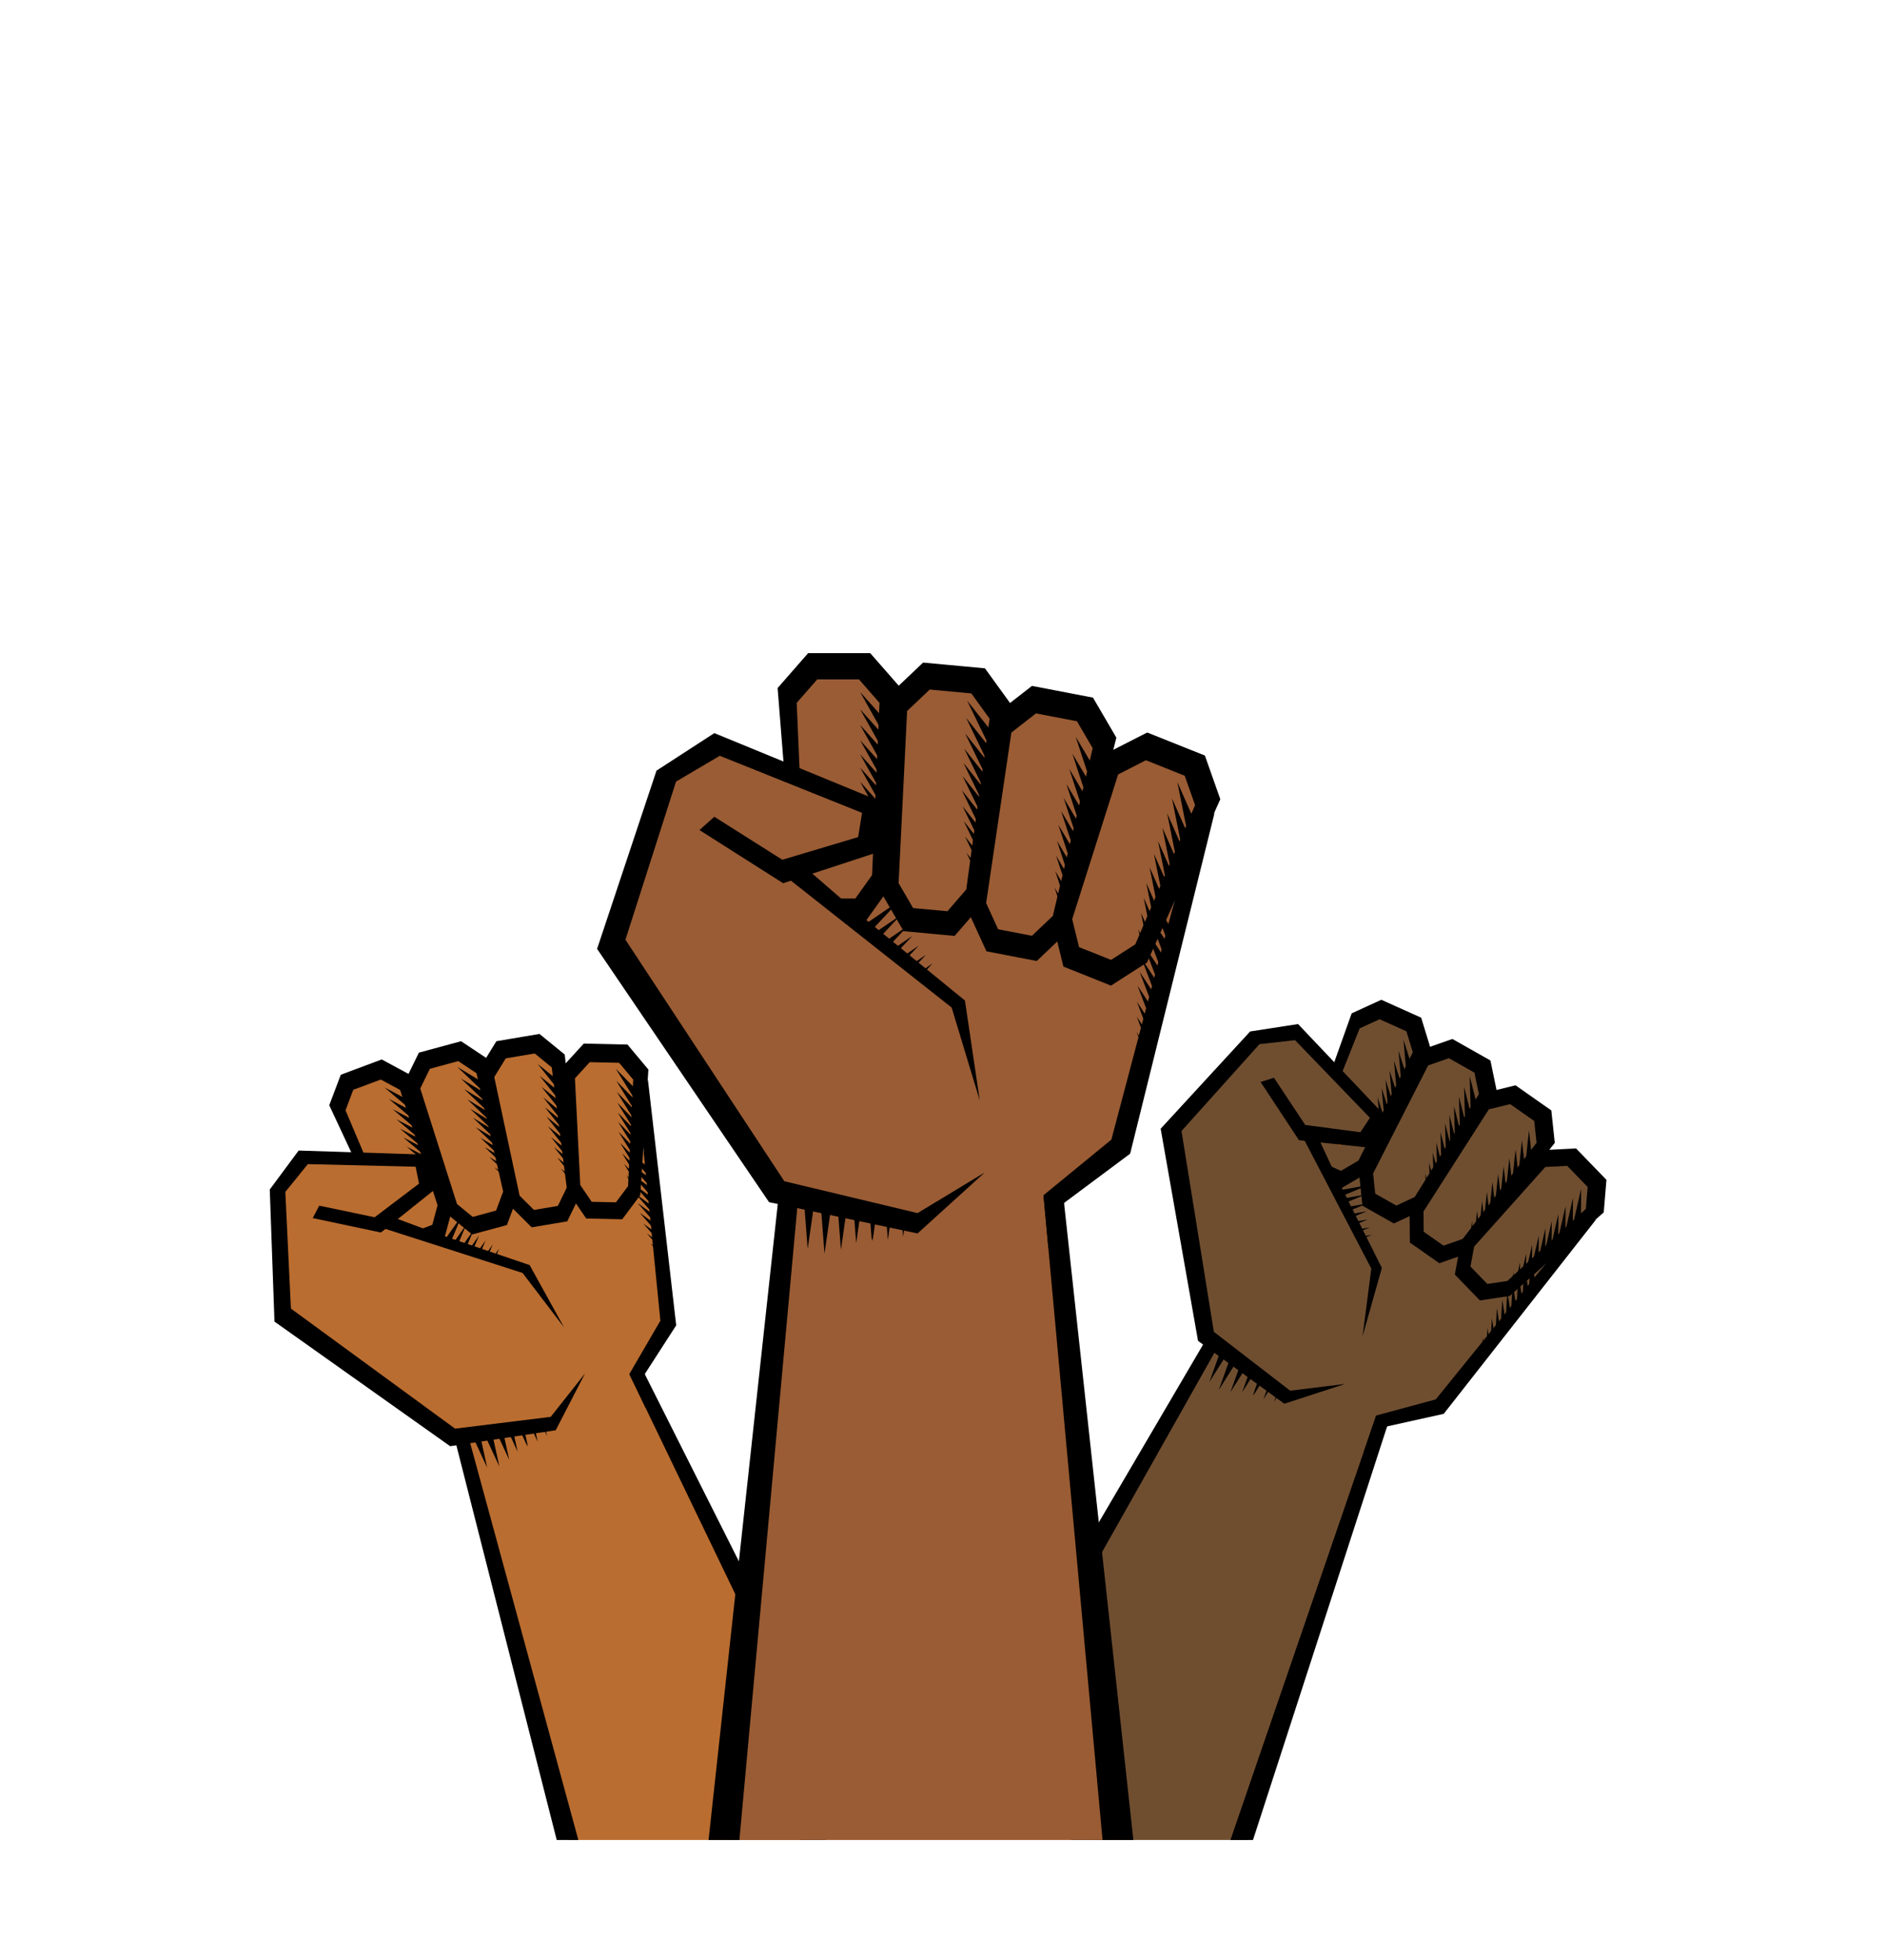<svg id="Ñëîé_1" data-name="Ñëîé 1" xmlns="http://www.w3.org/2000/svg" xmlns:xlink="http://www.w3.org/1999/xlink" viewBox="0 0 502.527 522.391">
  <defs>
    <style>
      .cls-1 {
        fill: none;
        clip-rule: evenodd;
      }

      .cls-2 {
        clip-path: url(#clip-path);
      }

      .cls-3 {
        fill: #6f4e30;
      }

      .cls-3, .cls-4, .cls-5, .cls-6, .cls-7 {
        fill-rule: evenodd;
      }

      .cls-5 {
        fill: #ff8000;
      }

      .cls-6 {
        fill: #ba6d30;
      }

      .cls-7 {
        fill: #9a5c34;
      }
    </style>
    <clipPath id="clip-path" transform="translate(-48.026 -150.617)">
      <polygon class="cls-1" points="48.026 150.617 550.554 150.617 550.554 641.058 48.026 641.058 48.026 150.617 48.026 150.617"/>
    </clipPath>
  </defs>
  <title>rev color logo</title>
  <g class="cls-2">
    <g>
      <g>
        <polygon class="cls-3" points="312.496 299.024 336.7 275.184 347.327 275.135 368.078 297.631 361.747 303.143 347.735 300.707 416.563 330.653 386.997 370.727 383.645 375.329 368.087 378.389 329.782 499.791 311.624 497.625 267.584 482.278 259.736 468.981 323.461 356.967 320.586 354.723 312.496 299.024 312.496 299.024"/>
        <polygon class="cls-4" points="409.343 342.004 408.129 334.512 407.615 343.342 409.343 342.004 409.343 342.004"/>
        <polygon class="cls-4" points="407.601 344.727 406.387 337.235 405.874 346.065 407.601 344.727 407.601 344.727"/>
        <polygon class="cls-4" points="406.016 347.204 404.804 339.709 404.29 348.539 406.016 347.204 406.016 347.204"/>
        <polygon class="cls-4" points="404.473 349.616 403.26 342.123 402.745 350.954 404.473 349.616 404.473 349.616"/>
        <polygon class="cls-4" points="403.007 351.606 401.833 344.352 401.318 353.18 402.481 352.282 403.007 351.606 403.007 351.606"/>
        <polygon class="cls-4" points="401.61 353.401 400.486 346.454 399.974 355.286 400.399 354.955 401.61 353.401 401.61 353.401"/>
        <polygon class="cls-4" points="400.132 355.299 399.061 348.684 398.559 357.319 400.132 355.299 400.132 355.299"/>
        <polygon class="cls-4" points="398.658 357.192 397.718 351.383 397.277 358.965 398.658 357.192 398.658 357.192"/>
        <polygon class="cls-4" points="397.348 358.873 396.548 353.926 396.172 360.383 397.348 358.873 397.348 358.873"/>
        <polygon class="cls-4" points="396 360.608 395.339 356.534 395.031 361.85 396 360.608 396 360.608"/>
        <polygon class="cls-4" points="394.583 362.426 394.088 359.37 393.856 363.356 394.583 362.426 394.583 362.426"/>
        <polygon class="cls-4" points="365.324 389.17 363.642 386.713 366.878 377.299 382.762 373 418.835 328.459 425.516 325.032 384.889 376.85 369.797 380.198 365.324 389.17 365.324 389.17"/>
        <polygon class="cls-4" points="420.162 306.11 423.146 309.196 425.279 311.397 428.265 314.483 427.545 323.143 402.477 345.434 394.53 346.625 392.111 344.129 390.263 342.219 387.848 339.723 389.3 331.817 411.481 306.545 420.162 306.11 420.162 306.11"/>
        <polygon class="cls-4" points="321.706 356.731 255.874 468.961 261.133 471.645 324.946 358.467 321.706 356.731 321.706 356.731"/>
        <polygon class="cls-4" points="370.327 378.567 330.181 502.33 324.683 500.182 366.878 377.299 370.327 378.567 370.327 378.567"/>
        <polygon class="cls-4" points="326.454 361.967 322.398 368.383 325.391 360.059 326.454 361.967 326.454 361.967"/>
        <polygon class="cls-4" points="328.97 364.063 324.914 370.479 327.907 362.155 328.97 364.063 328.97 364.063"/>
        <polygon class="cls-4" points="332.081 364.655 328.025 371.071 331.018 362.748 332.081 364.655 332.081 364.655"/>
        <polygon class="cls-4" points="334.802 365.319 331.145 371.102 333.571 364.36 334.802 365.319 334.802 365.319"/>
        <polygon class="cls-4" points="337.168 367.166 334.136 371.961 336.147 366.37 337.168 367.166 337.168 367.166"/>
        <polygon class="cls-4" points="337.061 367.082 333.972 371.969 336.021 366.272 337.061 367.082 337.061 367.082"/>
        <polygon class="cls-4" points="339.394 368.905 336.806 372.998 338.523 368.225 339.394 368.905 339.394 368.905"/>
        <polygon class="cls-4" points="341.57 370.606 339.654 373.637 340.925 370.1 341.57 370.606 341.57 370.606"/>
        <polygon class="cls-4" points="260.202 466.307 255.874 468.961 267.584 482.278 312.601 502.495 330.181 502.33 325.469 497.895 311.624 497.625 269.62 478.448 260.202 466.307 260.202 466.307"/>
        <polygon class="cls-4" points="368.247 266.485 372.163 268.244 374.96 269.5 378.876 271.258 381.418 279.569 364.202 312.842 357.261 316.897 354.091 315.473 354.202 312.967 351.724 310.862 348.562 303.143 360.346 270.106 368.247 266.485 368.247 266.485"/>
        <path class="cls-3" d="M415.81,422.289l7.148,3.211,1.71,5.588-14.5,28.887L405.5,462.7q-2.944-1.324-5.894-2.647l-1.064-5.3L410.5,424.725l5.313-2.436Z" transform="translate(-48.026 -150.617)"/>
        <polygon class="cls-4" points="387.192 276.93 390.93 279.045 393.599 280.553 397.335 282.666 399.098 291.176 378.878 322.717 371.592 326.112 368.566 324.401 366.254 323.092 363.228 321.381 362.383 313.389 378.991 279.807 387.192 276.93 387.192 276.93"/>
        <path class="cls-3" d="M434.279,432.67q3.41,1.931,6.822,3.857l1.185,5.725-17.11,27.42-4.9,2.283q-2.812-1.588-5.625-3.18l-.568-5.377,14.68-28.795,5.517-1.934Z" transform="translate(-48.026 -150.617)"/>
        <polygon class="cls-4" points="404.03 289.286 407.545 291.752 410.055 293.514 413.568 295.981 414.492 304.623 391.3 334.043 383.719 336.713 380.874 334.717 378.699 333.19 375.854 331.194 375.79 323.155 395.59 291.35 404.03 289.286 404.03 289.286"/>
        <path class="cls-3" d="M450.625,444.91q3.205,2.25,6.411,4.5l.623,5.812-19.7,25.625-5.1,1.795-5.288-3.713-.042-5.406L444.944,446.3l5.681-1.387Z" transform="translate(-48.026 -150.617)"/>
        <path class="cls-3" d="M465.836,461.373l5.45,5.631-.484,5.826-20.919,19.219-5.347.8q-2.247-2.32-4.493-4.644l.976-5.316L460,461.666l5.839-.293Z" transform="translate(-48.026 -150.617)"/>
        <polygon class="cls-3" points="338.534 287.7 347.735 300.707 363.699 304.03 366.847 296.295 346.842 275.008 335.542 276.077 331.508 280.297 338.534 287.7 338.534 287.7"/>
        <path class="cls-5" d="M405.241,455.449l.461.2-.815.264.355-.465Z" transform="translate(-48.026 -150.617)"/>
        <polygon class="cls-4" points="393.671 294.188 391.803 286.83 392.068 295.672 393.671 294.188 393.671 294.188"/>
        <polygon class="cls-4" points="392.176 297.053 390.307 289.696 390.571 298.537 392.176 297.053 392.176 297.053"/>
        <polygon class="cls-4" points="390.813 299.659 388.946 292.301 389.214 301.143 390.813 299.659 390.813 299.659"/>
        <polygon class="cls-4" points="389.488 302.2 387.62 294.842 387.887 303.682 389.488 302.2 389.488 302.2"/>
        <polygon class="cls-4" points="388.205 304.309 386.396 297.186 386.661 306.026 387.74 305.028 388.205 304.309 388.205 304.309"/>
        <polygon class="cls-4" points="386.972 306.219 385.24 299.401 385.505 308.241 385.901 307.873 386.972 306.219 386.972 306.219"/>
        <polygon class="cls-4" points="385.664 308.241 384.017 301.745 384.274 310.391 385.664 308.241 385.664 308.241"/>
        <polygon class="cls-4" points="384.364 310.256 382.916 304.553 383.143 312.143 384.364 310.256 384.364 310.256"/>
        <polygon class="cls-4" points="383.206 312.047 381.973 307.19 382.168 313.655 383.206 312.047 383.206 312.047"/>
        <polygon class="cls-4" points="382.014 313.891 381 309.893 381.159 315.215 382.014 313.891 382.014 313.891"/>
        <polygon class="cls-4" points="380.765 315.827 380.003 312.829 380.123 316.821 380.765 315.827 380.765 315.827"/>
        <polygon class="cls-4" points="408.461 308.883 407.601 301.342 406.674 310.137 408.461 308.883 408.461 308.883"/>
        <polygon class="cls-4" points="406.592 311.52 405.733 303.979 404.804 312.776 406.592 311.52 406.592 311.52"/>
        <polygon class="cls-4" points="404.892 313.918 404.034 306.377 403.105 315.174 404.892 313.918 404.892 313.918"/>
        <polygon class="cls-4" points="403.236 316.258 402.377 308.715 401.448 317.512 403.236 316.258 403.236 316.258"/>
        <polygon class="cls-4" points="401.68 318.176 400.85 310.873 399.92 319.67 401.122 318.825 401.68 318.176 401.68 318.176"/>
        <polygon class="cls-4" points="400.2 319.903 399.403 312.912 398.475 321.707 398.918 321.397 400.2 319.903 400.2 319.903"/>
        <polygon class="cls-4" points="398.634 321.729 397.875 315.071 396.967 323.674 398.634 321.729 398.634 321.729"/>
        <polygon class="cls-4" points="397.072 323.551 396.407 317.704 395.608 325.256 397.072 323.551 397.072 323.551"/>
        <polygon class="cls-4" points="395.684 325.17 395.118 320.19 394.438 326.623 395.684 325.17 395.684 325.17"/>
        <polygon class="cls-4" points="394.255 326.836 393.788 322.739 393.23 328.032 394.255 326.836 394.255 326.836"/>
        <polygon class="cls-4" points="392.755 328.584 392.404 325.512 391.986 329.483 392.755 328.584 392.755 328.584"/>
        <polygon class="cls-4" points="421.468 324.475 421.515 316.887 419.543 325.508 421.468 324.475 421.468 324.475"/>
        <polygon class="cls-4" points="419.297 326.871 419.345 319.282 417.373 327.905 419.297 326.871 419.297 326.871"/>
        <polygon class="cls-4" points="417.324 329.049 417.373 321.459 415.4 330.08 417.324 329.049 417.324 329.049"/>
        <polygon class="cls-4" points="415.4 331.174 415.448 323.582 413.476 332.207 415.4 331.174 415.4 331.174"/>
        <polygon class="cls-4" points="413.627 332.893 413.672 325.543 411.699 334.164 412.996 333.471 413.627 332.893 413.627 332.893"/>
        <polygon class="cls-4" points="411.951 334.43 411.995 327.395 410.023 336.018 410.499 335.762 411.951 334.43 411.951 334.43"/>
        <polygon class="cls-4" points="410.178 336.057 410.221 329.356 408.292 337.789 410.178 336.057 410.178 336.057"/>
        <polygon class="cls-4" points="408.41 337.68 408.447 331.795 406.755 339.198 408.41 337.68 408.41 337.68"/>
        <polygon class="cls-4" points="406.839 339.121 406.871 334.11 405.429 340.414 406.839 339.121 406.839 339.121"/>
        <polygon class="cls-4" points="405.221 340.606 405.247 336.481 404.06 341.672 405.221 340.606 405.221 340.606"/>
        <polygon class="cls-4" points="403.523 342.162 403.543 339.069 402.653 342.963 403.523 342.162 403.523 342.162"/>
        <polygon class="cls-4" points="357.745 318.805 364.752 315.885 356.044 317.436 357.745 318.805 357.745 318.805"/>
        <polygon class="cls-4" points="358.13 320.838 363.935 318.418 357.449 319.573 358.13 320.838 358.13 320.838"/>
        <polygon class="cls-4" points="359.258 322.938 364.395 320.799 358.656 321.821 359.258 322.938 359.258 322.938"/>
        <polygon class="cls-4" points="360.16 324.618 364.348 322.871 359.669 323.704 360.16 324.618 360.16 324.618"/>
        <polygon class="cls-4" points="361.164 326.487 364.666 325.028 360.754 325.725 361.164 326.487 361.164 326.487"/>
        <polygon class="cls-4" points="362.197 328.411 365.244 327.141 361.841 327.746 362.197 328.411 362.197 328.411"/>
        <polygon class="cls-4" points="363.155 330.194 365.72 329.125 362.855 329.635 363.155 330.194 363.155 330.194"/>
        <polygon class="cls-4" points="376.452 284.352 374.153 277.118 374.941 285.926 376.452 284.352 376.452 284.352"/>
        <polygon class="cls-4" points="375.128 287.299 372.829 280.067 373.617 288.875 375.128 287.299 375.128 287.299"/>
        <polygon class="cls-4" points="373.925 289.981 371.625 282.746 372.414 291.557 373.925 289.981 373.925 289.981"/>
        <polygon class="cls-4" points="372.75 292.594 370.451 285.362 371.239 294.17 372.75 292.594 372.75 292.594"/>
        <polygon class="cls-4" points="371.667 295.008 369.368 287.774 370.156 296.584 371.667 295.008 371.667 295.008"/>
        <polygon class="cls-4" points="370.643 297.286 368.345 290.051 369.133 298.862 370.643 297.286 370.643 297.286"/>
        <polygon class="cls-4" points="369.56 299.7 367.262 292.465 368.05 301.274 369.56 299.7 369.56 299.7"/>
        <polygon class="cls-4" points="336.067 288.399 346.294 303.916 364.088 305.801 370.485 298.711 346.055 272.957 333.277 274.932 309.422 300.858 319.385 357.399 342.39 374.157 358.576 368.891 343.951 370.68 323.606 354.993 314.976 301.469 335.779 278.305 345.25 277.256 365.204 297.948 362.674 301.793 347.963 299.846 339.629 287.266 336.067 288.399 336.067 288.399"/>
        <polygon class="cls-4" points="351.355 303.073 347.344 303.149 365.578 338.137 363.245 356.213 368.392 337.955 356.869 314.944 351.355 303.073"/>
      </g>
      <g>
        <polygon class="cls-6" points="74.072 348.801 74.529 314.83 82.053 307.325 112.625 308.739 111.998 317.11 100.319 325.227 170.323 298.143 177.465 347.428 178.314 353.057 169.401 366.17 227.496 479.446 213.059 490.668 170.945 510.709 156.016 506.768 122.601 382.305 118.98 382.731 74.072 348.801 74.072 348.801"/>
        <polygon class="cls-4" points="173.167 311.293 167.037 306.817 172.879 313.457 173.167 311.293 173.167 311.293"/>
        <polygon class="cls-4" points="173.842 314.454 167.712 309.979 173.555 316.62 173.842 314.454 173.842 314.454"/>
        <polygon class="cls-4" points="174.455 317.329 168.325 312.852 174.167 319.491 174.455 317.329 174.455 317.329"/>
        <polygon class="cls-4" points="175.053 320.129 168.923 315.653 174.766 322.295 175.053 320.129 175.053 320.129"/>
        <polygon class="cls-4" points="175.409 322.575 169.476 318.241 175.316 324.881 175.511 323.424 175.409 322.575 175.409 322.575"/>
        <polygon class="cls-4" points="175.678 324.832 169.995 320.682 175.839 327.325 175.909 326.789 175.678 324.832 175.678 324.832"/>
        <polygon class="cls-4" points="175.961 327.223 170.549 323.27 176.262 329.764 175.961 327.223 175.961 327.223"/>
        <polygon class="cls-4" points="176.242 329.604 171.491 326.135 176.508 331.836 176.242 329.604 176.242 329.604"/>
        <polygon class="cls-4" points="176.494 331.723 172.447 328.766 176.719 333.623 176.494 331.723 176.494 331.723"/>
        <polygon class="cls-4" points="176.752 333.903 173.421 331.469 176.937 335.467 176.752 333.903 176.752 333.903"/>
        <polygon class="cls-4" points="177.023 336.192 174.524 334.366 177.162 337.366 177.023 336.192 177.023 336.192"/>
        <polygon class="cls-4" points="175.013 375.78 172.091 375.215 167.773 366.246 176.051 352.024 170.395 294.987 172.738 287.852 180.269 353.266 171.889 366.256 175.013 375.78 175.013 375.78"/>
        <polygon class="cls-4" points="155.63 278.157 159.922 278.252 162.986 278.321 167.279 278.416 172.855 285.082 170.694 318.557 165.879 324.993 162.404 324.916 159.748 324.856 156.274 324.78 151.749 318.135 149.763 284.569 155.63 278.157 155.63 278.157"/>
        <polygon class="cls-4" points="121.188 383.371 153.256 509.469 158.883 507.682 124.714 382.329 121.188 383.371 121.188 383.371"/>
        <polygon class="cls-4" points="171.117 364.723 229.562 480.969 224.142 483.307 167.773 366.246 171.117 364.723 171.117 364.723"/>
        <polygon class="cls-4" points="128.246 383.756 129.869 391.17 126.148 383.147 128.246 383.756 128.246 383.756"/>
        <polygon class="cls-4" points="131.508 383.479 133.133 390.895 129.41 382.87 131.508 383.479 131.508 383.479"/>
        <polygon class="cls-4" points="134.137 381.713 135.761 389.127 132.041 381.104 134.137 381.713 134.137 381.713"/>
        <polygon class="cls-4" points="136.539 380.274 138.004 386.957 134.988 380.455 136.539 380.274 136.539 380.274"/>
        <polygon class="cls-4" points="139.521 379.924 140.734 385.465 138.234 380.075 139.521 379.924 139.521 379.924"/>
        <polygon class="cls-4" points="139.386 379.938 140.623 385.586 138.076 380.094 139.386 379.938 139.386 379.938"/>
        <polygon class="cls-4" points="142.326 379.596 143.362 384.327 141.228 379.725 142.326 379.596 142.326 379.596"/>
        <polygon class="cls-4" points="145.069 379.274 145.836 382.776 144.256 379.37 145.069 379.274 145.069 379.274"/>
        <polygon class="cls-4" points="154.47 504.539 153.256 509.469 170.945 510.709 217.175 493.444 229.562 480.969 223.094 481.129 213.059 490.668 169.701 506.553 154.47 504.539 154.47 504.539"/>
        <polygon class="cls-4" points="90.851 286.467 94.872 284.965 97.745 283.893 101.767 282.391 109.416 286.516 120.56 322.282 118.475 330.045 115.219 331.262 113.537 329.401 110.293 329.645 102.619 326.379 87.777 294.598 90.851 286.467 90.851 286.467"/>
        <path class="cls-6" d="M142.2,441.1l7.34-2.74,5.145,2.773,9.99,30.738-1.4,5.221-6.053,2.262-4.483-3.023-12.6-29.762L142.2,441.1Z" transform="translate(-48.026 -150.617)"/>
        <polygon class="cls-4" points="111.67 280.579 115.812 279.455 118.771 278.653 122.916 277.53 130.151 282.342 137.941 318.989 135.144 326.526 131.791 327.434 129.226 328.131 125.872 329.039 119.65 323.95 107.857 288.389 111.67 280.579 111.67 280.579"/>
        <path class="cls-6" d="M162.628,435.5l7.564-2.051,4.865,3.238,7.105,31.529-1.88,5.068-6.235,1.691-4.185-3.424-9.8-30.8,2.563-5.254Z" transform="translate(-48.026 -150.617)"/>
        <polygon class="cls-4" points="132.331 277.53 136.564 276.815 139.586 276.305 143.82 275.588 150.552 281.084 154.738 318.315 151.223 325.541 147.795 326.123 145.175 326.563 141.748 327.143 136.053 321.471 127.776 284.932 132.331 277.53 132.331 277.53"/>
        <path class="cls-6" d="M182.856,432.715q3.864-.65,7.727-1.3l4.529,3.7,4,32.072-2.364,4.861-6.372,1.074-3.83-3.814L179.793,437.7l3.063-4.98Z" transform="translate(-48.026 -150.617)"/>
        <path class="cls-6" d="M205.249,433.732q3.918.085,7.835.174l3.751,4.482-1.368,28.377-3.239,4.328-6.46-.144-3.043-4.469L201.3,438.045l3.945-4.312Z" transform="translate(-48.026 -150.617)"/>
        <polygon class="cls-6" points="84.631 322.442 100.319 325.227 114.009 316.368 110.81 308.653 81.619 307.575 74.332 316.278 74.43 322.118 84.631 322.442 84.631 322.442"/>
        <path class="cls-5" d="M157.989,472.113l.467-.182-.393.762-.074-.58Z" transform="translate(-48.026 -150.617)"/>
        <polygon class="cls-4" points="128.408 288.299 121.908 284.379 128.311 290.481 128.408 288.299 128.408 288.299"/>
        <polygon class="cls-4" points="129.358 291.389 122.858 287.469 129.262 293.571 129.358 291.389 129.358 291.389"/>
        <polygon class="cls-4" points="130.222 294.2 123.723 290.28 130.125 296.379 130.222 294.2 130.222 294.2"/>
        <polygon class="cls-4" points="131.064 296.938 124.564 293.018 130.968 299.12 131.064 296.938 131.064 296.938"/>
        <polygon class="cls-4" points="131.634 299.34 125.342 295.545 131.744 301.647 131.809 300.18 131.634 299.34 131.634 299.34"/>
        <polygon class="cls-4" points="132.1 301.567 126.076 297.932 132.478 304.036 132.502 303.496 132.1 301.567 132.1 301.567"/>
        <polygon class="cls-4" points="132.592 303.922 126.853 300.461 133.115 306.43 132.592 303.922 132.592 303.922"/>
        <polygon class="cls-4" points="133.083 306.27 128.044 303.231 133.542 308.471 133.083 306.27 133.083 306.27"/>
        <polygon class="cls-4" points="133.519 308.358 129.226 305.77 133.91 310.231 133.519 308.358 133.519 308.358"/>
        <polygon class="cls-4" points="133.967 310.508 130.435 308.377 134.291 312.049 133.967 310.508 133.967 310.508"/>
        <polygon class="cls-4" points="134.439 312.762 131.791 311.166 134.682 313.92 134.439 312.762 134.439 312.762"/>
        <polygon class="cls-4" points="149.258 288.356 143.346 283.596 148.867 290.504 149.258 288.356 149.258 288.356"/>
        <polygon class="cls-4" points="149.781 291.545 143.87 286.784 149.392 293.694 149.781 291.545 149.781 291.545"/>
        <polygon class="cls-4" points="150.26 294.444 144.348 289.684 149.869 296.594 150.26 294.444 150.26 294.444"/>
        <polygon class="cls-4" points="150.725 297.272 144.812 292.512 150.335 299.422 150.725 297.272 150.725 297.272"/>
        <polygon class="cls-4" points="150.967 299.731 145.242 295.121 150.766 302.032 151.027 300.584 150.967 299.731 150.967 299.731"/>
        <polygon class="cls-4" points="151.128 301.998 145.646 297.586 151.17 304.496 151.266 303.965 151.128 301.998 151.128 301.998"/>
        <polygon class="cls-4" points="151.297 304.399 146.078 300.198 151.478 306.954 151.297 304.399 151.297 304.399"/>
        <polygon class="cls-4" points="151.467 306.791 146.885 303.102 151.626 309.034 151.467 306.791 151.467 306.791"/>
        <polygon class="cls-4" points="151.617 308.92 147.715 305.778 151.754 310.83 151.617 308.92 151.617 308.92"/>
        <polygon class="cls-4" points="151.773 311.11 148.56 308.524 151.885 312.682 151.773 311.11 151.773 311.11"/>
        <polygon class="cls-4" points="151.935 313.409 149.527 311.467 152.02 314.588 151.935 313.409 151.935 313.409"/>
        <polygon class="cls-4" points="169.469 290.301 164.168 284.871 168.825 292.389 169.469 290.301 169.469 290.301"/>
        <polygon class="cls-4" points="169.609 293.532 164.308 288.1 168.967 295.62 169.609 293.532 169.609 293.532"/>
        <polygon class="cls-4" points="169.736 296.467 164.435 291.036 169.094 298.553 169.736 296.467 169.736 296.467"/>
        <polygon class="cls-4" points="169.862 299.33 164.56 293.899 169.219 301.418 169.862 299.33 169.862 299.33"/>
        <polygon class="cls-4" points="169.809 301.799 164.676 296.541 169.333 304.059 169.767 302.655 169.809 301.799 169.809 301.799"/>
        <polygon class="cls-4" points="169.697 304.071 164.783 299.037 169.442 306.557 169.601 306.039 169.697 304.071 169.697 304.071"/>
        <polygon class="cls-4" points="169.58 306.475 164.9 301.678 169.457 309.034 169.58 306.475 169.58 306.475"/>
        <polygon class="cls-4" points="169.463 308.871 165.354 304.661 169.353 311.116 169.463 308.871 169.463 308.871"/>
        <polygon class="cls-4" points="169.359 311 165.859 307.414 169.266 312.914 169.359 311 169.359 311"/>
        <polygon class="cls-4" points="169.252 313.194 166.371 310.243 169.177 314.768 169.252 313.194 169.252 313.194"/>
        <polygon class="cls-4" points="169.14 315.495 166.978 313.282 169.082 316.676 169.14 315.495 169.14 315.495"/>
        <polygon class="cls-4" points="120.159 331.061 123.092 324.059 117.988 331.284 120.159 331.061 120.159 331.061"/>
        <polygon class="cls-4" points="121.862 332.239 124.291 326.436 120.489 331.815 121.862 332.239 121.862 332.239"/>
        <polygon class="cls-4" points="124.142 332.938 126.291 327.805 122.928 332.567 124.142 332.938 124.142 332.938"/>
        <polygon class="cls-4" points="125.963 333.498 127.715 329.313 124.973 333.194 125.963 333.498 125.963 333.498"/>
        <polygon class="cls-4" points="127.992 334.121 129.457 330.621 127.164 333.87 127.992 334.121 127.992 334.121"/>
        <polygon class="cls-4" points="130.078 334.764 131.353 331.719 129.358 334.541 130.078 334.764 130.078 334.764"/>
        <polygon class="cls-4" points="132.014 335.36 133.087 332.797 131.408 335.174 132.014 335.36 132.014 335.36"/>
        <polygon class="cls-4" points="109.247 293.407 102.527 289.877 109.279 295.59 109.247 293.407 109.247 293.407"/>
        <polygon class="cls-4" points="110.378 296.434 103.658 292.905 110.41 298.618 110.378 296.434 110.378 296.434"/>
        <polygon class="cls-4" points="111.406 299.188 104.686 295.659 111.439 301.371 111.406 299.188 111.406 299.188"/>
        <polygon class="cls-4" points="112.409 301.871 105.688 298.344 112.441 304.055 112.409 301.871 112.409 301.871"/>
        <polygon class="cls-4" points="113.334 304.35 106.614 300.821 113.367 306.534 113.334 304.35 113.334 304.35"/>
        <polygon class="cls-4" points="114.208 306.69 107.488 303.161 114.241 308.873 114.208 306.69 114.208 306.69"/>
        <polygon class="cls-4" points="115.134 309.166 108.413 305.637 115.166 311.35 115.134 309.166 115.134 309.166"/>
        <polygon class="cls-4" points="83.368 324.674 101.55 328.522 115.531 317.354 115.098 307.815 79.617 306.67 71.917 317.057 73.174 352.266 120.006 385.477 148.148 381.223 155.958 366.1 146.816 377.655 121.317 380.797 77.555 348.795 76.068 317.698 82.066 310.293 110.805 310.983 111.707 315.496 99.874 324.455 85.105 321.364 83.368 324.674 83.368 324.674"/>
        <polygon class="cls-4" points="104.557 324.364 101.757 327.239 139.32 339.305 150.367 353.801 141.193 337.198 116.823 328.93 104.557 324.364"/>
      </g>
      <g>
        <polygon class="cls-7" points="162.097 248.752 179.6 203.742 193.351 197.492 233.359 214.578 228.359 225.413 208.771 230.414 315.458 229.164 300.455 298.344 298.788 306.262 280.396 319.289 301.42 499.016 276.613 506.782 210.57 512.524 192.649 499.852 210.057 317.498 205.021 316.264 162.097 248.752 162.097 248.752"/>
        <polygon class="cls-4" points="312.705 248.088 306.767 239.08 311.243 250.829 312.705 248.088 312.705 248.088"/>
        <polygon class="cls-4" points="312.03 252.635 306.095 243.625 310.571 255.374 312.03 252.635 312.03 252.635"/>
        <polygon class="cls-4" points="311.417 256.766 305.48 247.757 309.958 259.504 311.417 256.766 311.417 256.766"/>
        <polygon class="cls-4" points="310.82 260.795 304.885 251.785 309.36 263.535 310.82 260.795 310.82 260.795"/>
        <polygon class="cls-4" points="310.08 264.227 304.333 255.504 308.809 267.253 309.792 265.41 310.08 264.227 310.08 264.227"/>
        <polygon class="cls-4" points="309.313 267.367 303.812 259.016 308.288 270.766 308.648 270.089 309.313 267.367 309.313 267.367"/>
        <polygon class="cls-4" points="308.502 270.691 303.261 262.735 307.638 274.225 308.502 270.691 308.502 270.691"/>
        <polygon class="cls-4" points="307.692 274.002 303.092 267.018 306.935 277.106 307.692 274.002 307.692 274.002"/>
        <polygon class="cls-4" points="306.974 276.948 303.055 270.998 306.329 279.59 306.974 276.948 306.974 276.948"/>
        <polygon class="cls-4" points="306.233 279.979 303.008 275.082 305.703 282.155 306.233 279.979 306.233 279.979"/>
        <polygon class="cls-4" points="305.458 283.162 303.037 279.489 305.059 284.793 305.458 283.162 305.458 283.162"/>
        <polygon class="cls-4" points="283.09 334.877 279.48 332.672 278.191 318.58 296.288 303.758 317.124 224.996 323.792 216.662 301.289 307.512 283.666 320.643 283.09 334.877 283.09 334.877"/>
        <polygon class="cls-7" points="247.854 183.797 255.031 184.463 248.908 186.461 243.283 192.086 241.254 201.129 241.828 189.517 247.854 183.797 247.854 183.797"/>
        <polygon class="cls-4" points="305.832 195.246 311.499 197.507 315.546 199.121 321.215 201.383 325.325 213.032 305.799 256.533 296.186 262.707 291.598 260.877 288.09 259.476 283.502 257.646 280.781 246.549 294.83 200.864 305.832 195.246 305.832 195.246"/>
        <polygon class="cls-4" points="207.644 318.215 187.632 502.075 196.013 502.493 212.855 318.58 207.644 318.215 207.644 318.215"/>
        <polygon class="cls-4" points="283.402 318.215 303.414 502.075 295.034 502.493 278.191 318.58 283.402 318.215 283.402 318.215"/>
        <polygon class="cls-4" points="216.85 322.237 215.324 332.918 214.359 320.383 216.85 322.237 216.85 322.237"/>
        <polygon class="cls-4" points="221.33 323.493 219.807 334.172 218.842 321.637 221.33 323.493 221.33 323.493"/>
        <polygon class="cls-4" points="225.71 322.448 224.185 333.129 223.222 320.594 225.71 322.448 225.71 322.448"/>
        <polygon class="cls-4" points="229.625 321.725 228.252 331.352 227.469 321.198 229.625 321.725 229.625 321.725"/>
        <polygon class="cls-4" points="233.768 322.743 232.629 330.725 231.981 322.305 233.768 322.743 233.768 322.743"/>
        <polygon class="cls-4" points="233.582 322.696 232.421 330.832 231.761 322.25 233.582 322.696 233.582 322.696"/>
        <polygon class="cls-4" points="237.668 323.702 236.694 330.516 236.142 323.327 237.668 323.702 237.668 323.702"/>
        <polygon class="cls-4" points="241.48 324.637 240.76 329.684 240.35 324.36 241.48 324.637 241.48 324.637"/>
        <polygon class="cls-4" points="191.699 496.114 187.632 502.075 210.57 512.524 280.715 512.524 303.414 502.075 294.721 499.069 276.613 506.782 210.979 506.371 191.699 496.114 191.699 496.114"/>
        <polygon class="cls-4" points="215.441 174.094 221.543 174.094 225.9 174.094 232.002 174.094 240.139 183.391 237.189 236.56 230.551 245.859 225.61 245.859 224.297 242.546 219.856 241.256 211.262 233.092 207.305 183.391 215.441 174.094 215.441 174.094"/>
        <path class="cls-7" d="M265.889,331.707h11.139l5.472,6.252-1.983,45.9-4.466,6.254h-9.185l-4.465-6.254-1.983-45.9,5.473-6.252Z" transform="translate(-48.026 -150.617)"/>
        <polygon class="cls-4" points="246.092 176.607 252.166 177.172 256.506 177.574 262.582 178.139 269.823 188.147 261.97 240.817 254.498 249.463 249.581 249.006 245.819 248.657 240.9 248.2 235.148 238.328 237.131 185.111 246.092 176.607 246.092 176.607"/>
        <path class="cls-7" d="M295.881,334.414l11.091,1.029,4.87,6.732-6.219,45.518-5.024,5.814q-4.573-.422-9.144-.848l-3.869-6.641,2.269-45.886,6.026-5.72Z" transform="translate(-48.026 -150.617)"/>
        <polygon class="cls-4" points="275.119 182.822 281.111 183.975 285.391 184.799 291.384 185.951 297.614 196.617 284.673 248.273 276.396 256.148 271.545 255.218 267.836 254.502 262.984 253.57 258.221 243.183 265.373 190.414 275.119 182.822 275.119 182.822"/>
        <path class="cls-7" d="M324.2,340.765q5.468,1.053,10.937,2.105l4.191,7.174-10.621,44.7-5.566,5.3q-4.51-.866-9.019-1.736l-3.2-6.984,6.725-45.446,6.557-5.106Z" transform="translate(-48.026 -150.617)"/>
        <path class="cls-7" d="M353.515,353.257q5.172,2.061,10.346,4.127l2.765,7.836-15.935,37.1-6.466,4.152-8.53-3.4-1.83-7.463,12.25-38.572,7.4-3.779Z" transform="translate(-48.026 -150.617)"/>
        <polygon class="cls-7" points="189.266 218.902 208.771 230.414 231.406 225.426 230.984 213.562 192.649 197.609 178.618 205.574 175.846 213.397 189.266 218.902 189.266 218.902"/>
        <polygon class="cls-4" points="264.539 195.211 257.834 186.76 263.326 198.068 264.539 195.211 264.539 195.211"/>
        <polygon class="cls-4" points="264.268 199.798 257.562 191.346 263.055 202.655 264.268 199.798 264.268 199.798"/>
        <polygon class="cls-4" points="264.021 203.969 257.316 195.517 262.808 206.825 264.021 203.969 264.021 203.969"/>
        <polygon class="cls-4" points="263.78 208.035 257.074 199.582 262.567 210.892 263.78 208.035 263.78 208.035"/>
        <polygon class="cls-4" points="263.344 211.518 256.851 203.336 262.344 214.644 263.161 212.722 263.344 211.518 263.344 211.518"/>
        <polygon class="cls-4" points="262.857 214.713 256.642 206.879 262.135 218.189 262.434 217.482 262.857 214.713 262.857 214.713"/>
        <polygon class="cls-4" points="262.341 218.096 256.421 210.633 261.791 221.693 262.341 218.096 262.341 218.096"/>
        <polygon class="cls-4" points="261.828 221.467 256.629 214.913 261.344 224.624 261.828 221.467 261.828 221.467"/>
        <polygon class="cls-4" points="261.369 224.464 256.941 218.882 260.958 227.152 261.369 224.464 261.369 224.464"/>
        <polygon class="cls-4" points="260.897 227.549 257.254 222.954 260.56 229.764 260.897 227.549 260.897 227.549"/>
        <polygon class="cls-4" points="260.404 230.787 257.672 227.342 260.15 232.447 260.404 230.787 260.404 230.787"/>
        <polygon class="cls-4" points="292.273 205.654 286.769 196.377 290.687 208.322 292.273 205.654 292.273 205.654"/>
        <polygon class="cls-4" points="291.387 210.163 285.882 200.885 289.799 212.831 291.387 210.163 291.387 210.163"/>
        <polygon class="cls-4" points="290.58 214.262 285.075 204.982 288.992 216.93 290.58 214.262 290.58 214.262"/>
        <polygon class="cls-4" points="289.793 218.259 284.289 208.978 288.205 220.926 289.793 218.259 289.793 218.259"/>
        <polygon class="cls-4" points="288.892 221.652 283.562 212.668 287.479 224.615 288.549 222.819 288.892 221.652 288.892 221.652"/>
        <polygon class="cls-4" points="287.979 224.753 282.877 216.152 286.793 228.1 287.187 227.439 287.979 224.753 287.979 224.753"/>
        <polygon class="cls-4" points="287.011 228.034 282.151 219.842 285.982 231.526 287.011 228.034 287.011 228.034"/>
        <polygon class="cls-4" points="286.048 231.305 281.78 224.111 285.144 234.369 286.048 231.305 286.048 231.305"/>
        <polygon class="cls-4" points="285.19 234.213 281.557 228.086 284.42 236.823 285.19 234.213 285.19 234.213"/>
        <polygon class="cls-4" points="284.308 237.206 281.316 232.163 283.675 239.353 284.308 237.206 284.308 237.206"/>
        <polygon class="cls-4" points="283.381 240.348 281.138 236.565 282.907 241.96 283.381 240.348 283.381 240.348"/>
        <polygon class="cls-4" points="318.22 218.299 313.862 208.432 316.324 220.758 318.22 218.299 318.22 218.299"/>
        <polygon class="cls-4" points="316.801 222.67 312.442 212.8 314.907 225.129 316.801 222.67 316.801 222.67"/>
        <polygon class="cls-4" points="315.51 226.642 311.153 216.773 313.616 229.101 315.51 226.642 315.51 226.642"/>
        <polygon class="cls-4" points="314.253 230.517 309.895 220.646 312.358 232.977 314.253 230.517 314.253 230.517"/>
        <polygon class="cls-4" points="312.954 233.779 308.734 224.223 311.195 236.551 312.473 234.896 312.954 233.779 312.954 233.779"/>
        <polygon class="cls-4" points="311.677 236.748 307.637 227.6 310.101 239.93 310.569 239.32 311.677 236.748 311.677 236.748"/>
        <polygon class="cls-4" points="310.324 239.891 306.477 231.176 308.887 243.234 310.324 239.891 310.324 239.891"/>
        <polygon class="cls-4" points="308.977 243.023 305.6 235.372 307.715 245.956 308.977 243.023 308.977 243.023"/>
        <polygon class="cls-4" points="307.778 245.807 304.902 239.291 306.702 248.307 307.778 245.807 307.778 245.807"/>
        <polygon class="cls-4" points="306.546 248.674 304.178 243.31 305.662 250.732 306.546 248.674 306.546 248.674"/>
        <polygon class="cls-4" points="305.251 251.683 303.476 247.66 304.588 253.226 305.251 251.683 305.251 251.683"/>
        <polygon class="cls-4" points="232.289 248.051 239.675 240.185 229.286 247.267 232.289 248.051 232.289 248.051"/>
        <polygon class="cls-4" points="233.971 250.464 240.092 243.945 232.353 249.219 233.971 250.464 233.971 250.464"/>
        <polygon class="cls-4" points="236.658 252.531 242.072 246.765 235.226 251.431 236.658 252.531 236.658 252.531"/>
        <polygon class="cls-4" points="238.805 254.182 243.219 249.479 237.637 253.284 238.805 254.182 238.805 254.182"/>
        <polygon class="cls-4" points="241.195 256.02 244.887 252.09 240.221 255.271 241.195 256.02 241.195 256.02"/>
        <polygon class="cls-4" points="243.655 257.914 246.869 254.492 242.808 257.26 243.655 257.914 243.655 257.914"/>
        <polygon class="cls-4" points="245.937 259.669 248.641 256.791 245.223 259.119 245.937 259.669 245.937 259.669"/>
        <polygon class="cls-4" points="236.484 192.482 229.293 184.441 235.443 195.406 236.484 192.482 236.484 192.482"/>
        <polygon class="cls-4" points="236.484 197.077 229.293 189.036 235.443 200 236.484 197.077 236.484 197.077"/>
        <polygon class="cls-4" points="236.484 201.255 229.293 193.215 235.443 204.179 236.484 201.255 236.484 201.255"/>
        <polygon class="cls-4" points="236.484 205.328 229.293 197.287 235.443 208.251 236.484 205.328 236.484 205.328"/>
        <polygon class="cls-4" points="236.484 209.088 229.293 201.047 235.443 212.012 236.484 209.088 236.484 209.088"/>
        <polygon class="cls-4" points="236.484 212.638 229.293 204.596 235.443 215.561 236.484 212.638 236.484 212.638"/>
        <polygon class="cls-4" points="236.484 216.396 229.293 208.355 235.443 219.32 236.484 216.396 236.484 216.396"/>
        <polygon class="cls-4" points="186.475 221.246 208.771 235.415 232.943 227.497 237.11 214.578 190.434 195.408 175.016 205.41 159.18 252.918 205.021 320.43 244.611 328.766 262.531 312.51 244.611 323.348 209.096 314.854 166.736 250.475 180.225 208.327 191.893 201.451 229.817 216.662 228.774 223.121 208.563 229.164 190.434 217.704 186.475 221.246 186.475 221.246"/>
        <polygon class="cls-4" points="214.843 231.372 209.685 233.808 253.702 268.558 261.205 293.354 257.245 266.683 228.906 243.555 214.843 231.372"/>
      </g>
    </g>
  </g>
</svg>
